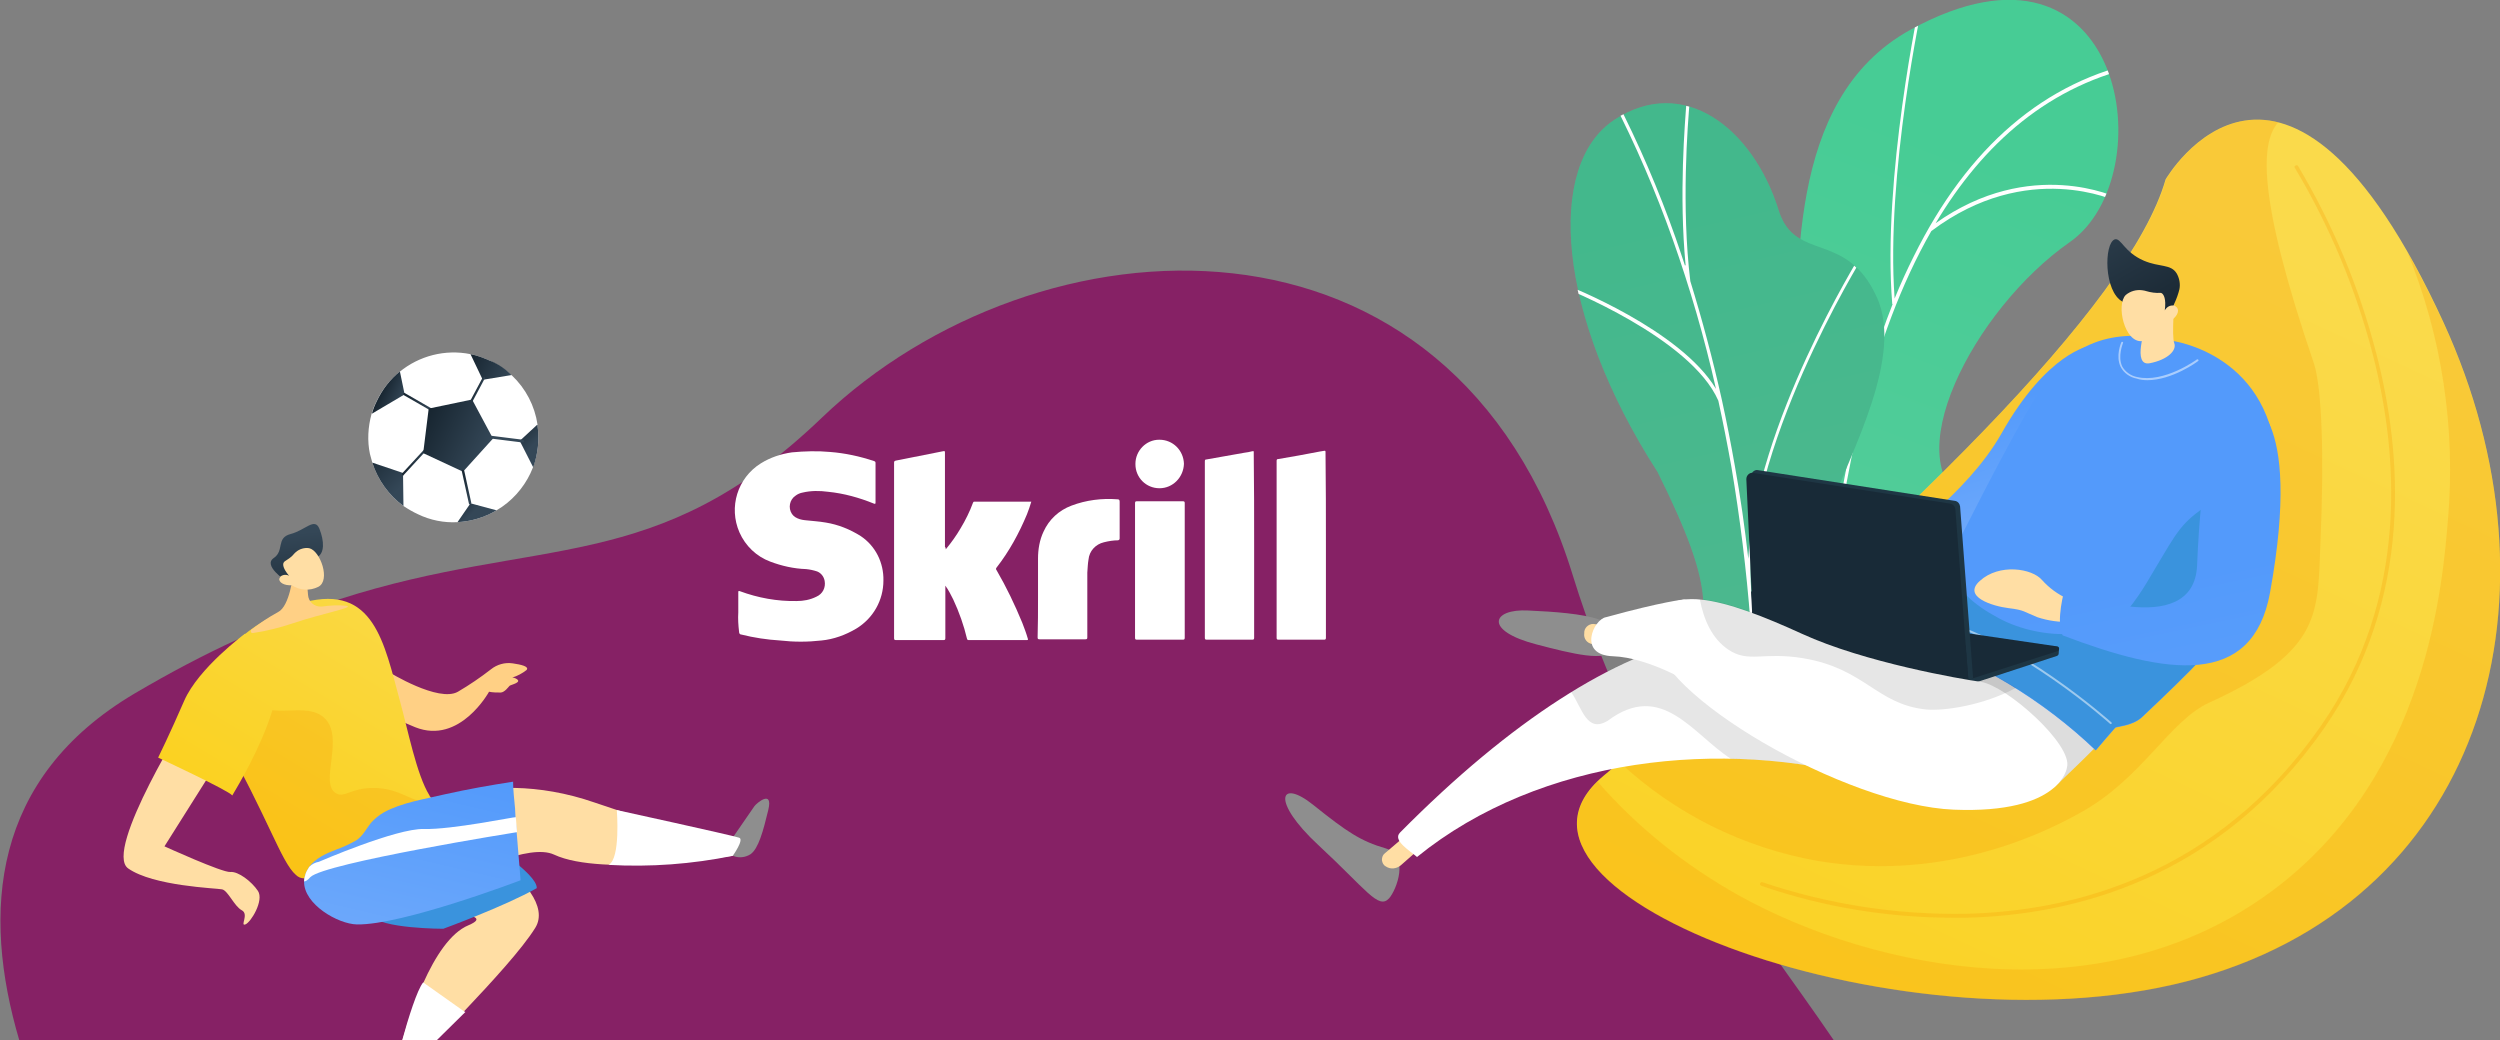 <?xml version="1.0" encoding="UTF-8"?>
<!-- Generator: Adobe Illustrator 25.3.1, SVG Export Plug-In . SVG Version: 6.00 Build 0)  -->
<svg xmlns="http://www.w3.org/2000/svg" xmlns:xlink="http://www.w3.org/1999/xlink" version="1.1" id="Layer_1" x="0px" y="0px" viewBox="0 0 633.9 263.8" style="enable-background:new 0 0 633.9 263.8;" xml:space="preserve">
<rect x="0" y="0" width="633.9" height="263.8" fill="#808080" stroke="none"/>
<style type="text/css">
	.st0{fill:#862165;}
	.st1{clip-path:url(#SVGID_2_);}
	.st2{fill:url(#SVGID_3_);}
	.st3{fill:#FFFFFF;}
	.st4{fill:url(#SVGID_4_);}
	.st5{opacity:0.15;fill:#344757;enable-background:new    ;}
	.st6{clip-path:url(#SVGID_6_);}
	.st7{fill:url(#SVGID_7_);}
	.st8{opacity:0.25;}
	.st9{fill:#F99900;}
	.st10{opacity:0.25;fill:#F99900;enable-background:new    ;}
	.st11{fill:#8E8E8E;}
	.st12{fill:#FFDEA4;}
	.st13{opacity:0.1;}
	.st14{fill:#DDDDDD;}
	.st15{fill:url(#SVGID_8_);}
	.st16{fill:url(#SVGID_9_);}
	.st17{fill:#3A93DD;}
	.st18{fill:url(#SVGID_10_);}
	.st19{opacity:0.5;fill:#FFFFFF;enable-background:new    ;}
	.st20{fill:url(#SVGID_11_);}
	.st21{fill:#1E3644;}
	.st22{fill:#182A37;}
	.st23{fill:#FFD085;}
	.st24{fill:url(#SVGID_12_);}
	.st25{fill:url(#SVGID_13_);}
	.st26{fill:url(#SVGID_14_);}
	.st27{fill:url(#SVGID_15_);}
	.st28{fill:url(#SVGID_16_);}
	.st29{fill:url(#SVGID_17_);}
	.st30{fill:url(#SVGID_18_);}
	.st31{fill:url(#SVGID_19_);}
	.st32{fill:url(#SVGID_20_);}
	.st33{fill:url(#SVGID_21_);}
	.st34{fill:url(#SVGID_22_);}
	.st35{fill:url(#SVGID_23_);}
	.st36{fill:url(#SVGID_24_);}
	.st37{fill:url(#SVGID_25_);}
	.st38{fill:url(#SVGID_26_);}
</style>
<g>
	<g id="Layer_1_1_">
		<path class="st0" d="M398.8,145.9c-30.4-98.8-136-92.1-190.4-40C166.1,146.5,137,135.5,85.9,152l0,0c-1.6,0.5-3.3,1.1-5,1.7    c-5.4,1.9-11,4.1-16.9,6.7l-0.9,0.4l0,0l-2.4,1.1l0,0l-0.2,0.1c-9,4.1-17.8,8.8-26.3,13.8c-36.4,21.5-38.9,55.5-29.3,88h460.1    C443.4,232.1,415.2,199,398.8,145.9z"></path>
		<g>
			<defs>
				<path id="SVGID_1_" d="M482.5,230.4c-16.8-34.5,6.8-50.7,15.8-59.5c13.7-13.2,21.2-33,1.4-42.9s0.6-49.5,25.1-66.6      c24-16.7,14.2-83.7-40.3-53.9c-32.5,17.8-28,63.5-29.8,87.1s-28.5,24.1-19.7,53.6c7.5,25.2,17.4,55.8,5.9,72.2      S490.8,247.3,482.5,230.4z"></path>
			</defs>
			<clipPath id="SVGID_2_">
				<use xlink:href="#SVGID_1_" style="overflow:visible;"></use>
			</clipPath>
			<g class="st1">
				
					<linearGradient id="SVGID_3_" gradientUnits="userSpaceOnUse" x1="1038.496" y1="526.505" x2="963.736" y2="330.425" gradientTransform="matrix(1 0 0 -1 -527.69 568.15)">
					<stop offset="0" style="stop-color:#47CC95"></stop>
					<stop offset="1" style="stop-color:#5CCC9D"></stop>
				</linearGradient>
				<path class="st2" d="M524.9,61.4c-24.5,17.1-41,51.5-22.8,65.8c16.1,12.6,10,30.4-3.7,43.7c-6.8,6.6-21.8,17.4-21.7,36.9      c-1.2-0.2,11.3,31.3,10.1,31.7c-5.5,1.5-16.5-3.2-16.7,4l-32.8-13.4c0.9-7.7,3.8-15.1,8.4-21.3c11.5-16.4-3.1-35.3-10.6-60.5      c-8.8-29.5,17.9-30,19.7-53.6S452,25.3,484.5,7.5C539-22.3,548.9,44.7,524.9,61.4z"></path>
				<path class="st3" d="M543.4,16.5l-0.1-1c-24.8,5-44.3,21.7-58.1,49.6c-1.7,3.4-3.3,6.9-4.8,10.6c-2.3-31.7,7.1-75,7.2-75.4      l-0.7-0.3c-0.1,0.5-9.7,45.1-7.1,77.1h0.1c-8.1,20.5-13.7,45.9-16.6,75.6c-0.6,6-1,11.9-1.4,17.8c-5.4-27.6-27.2-47.4-27.5-47.6      l-0.4,0.8c0.2,0.2,23.5,21.3,27.7,50.1c-0.3,6.4-0.6,12.8-0.7,18.9l0,0c-0.2,11-0.1,21.5,0.2,31l0.7-0.2      c-0.3-9.4-0.4-19.8-0.2-30.7c8.6-44.6,55.1-53.1,55.5-53.1v-1c-0.4,0-45,8.3-55.4,50.3c0.3-11.7,1-23.9,2.2-36.2      c3.1-31.5,10.2-67.1,25.7-94.2c24.4-18.4,46.9-7.6,47.1-7.5l0.2-0.9c-0.2-0.1-22.1-10.7-46.2,6.4      C502.8,36.5,519.7,21.3,543.4,16.5z M439.5,213l-0.5,0.6c0.5,0.6,1,1.1,1.5,1.7c2.1,2.2,6,6.3,10,11.3l0.8-0.2      c-3.3-4.1-6.7-8.1-10.4-11.8C440.2,213.8,439.6,213.1,439.5,213z"></path>
			</g>
		</g>
		
			<linearGradient id="SVGID_4_" gradientUnits="userSpaceOnUse" x1="920.845" y1="514.523" x2="867.605" y2="282.653" gradientTransform="matrix(-1 0 0 -1 1343.52 568.15)">
			<stop offset="0" style="stop-color:#47CC95"></stop>
			<stop offset="1" style="stop-color:#5CCC9D"></stop>
		</linearGradient>
		<path class="st4" d="M473.1,199c-2.1-1.8,1.9,5.7-0.9,5.7c-5.7,0-2.9,5.3-18.7,1.7h-44.3c3.2-13.4,13.6-27,17.1-34.1    c7.4-15,9.4-21.6-6-52.6c-25.8-40-28.3-77.9-11-89.3c17.6-11.6,35.2,2.1,41.7,22.9c4.1,13.3,17.2,5,24.9,22.1    c6.8,15-6.5,38.8-11.3,52.3C452,162.7,467.9,179.4,473.1,199z"></path>
		<path class="st5" d="M473.1,199c-2.1-1.8,1.9,5.7-0.9,5.7c-5.7,0-2.9,5.3-18.7,1.7h-44.3c3.2-13.4,13.6-27,17.1-34.1    c7.4-15,9.4-21.6-6-52.6c-25.8-40-28.3-77.9-11-89.3c17.6-11.6,35.2,2.1,41.7,22.9c4.1,13.3,17.2,5,24.9,22.1    c6.8,15-6.5,38.8-11.3,52.3C452,162.7,467.9,179.4,473.1,199z"></path>
		<g>
			<defs>
				<path id="SVGID_5_" d="M470.5,228.4c16.8-37.8-23.9-50.3-6-100.7c4.8-13.4,18.1-37.3,11.3-52.3c-7.7-17.1-20.8-8.7-24.9-22.1      c-6.5-20.8-24.1-34.5-41.7-22.9c-17.3,11.4-14.8,49.3,11,89.4c15.4,31,13.5,37.6,6,52.6c-5.2,10.5-25.3,35.2-15.4,52.3      S464.3,242.3,470.5,228.4z"></path>
			</defs>
			<clipPath id="SVGID_6_">
				<use xlink:href="#SVGID_5_" style="overflow:visible;"></use>
			</clipPath>
			<g class="st6">
				<path class="st3" d="M444,149.1c-2.4-34.3,28.1-83.6,28.4-84.1l-0.6-0.4c-0.3,0.5-26.8,43.2-28.5,77.1c-0.9-8-2-15.8-3.4-23.5      c-1-5.7-2.1-11.3-3.3-16.8l0,0l0,0c-2.3-10.3-5-20.4-8-30.1l0,0c-2.3-19-0.7-39.5-0.1-46.3c0.1-1.6,0.2-2.2,0.2-2.4l-0.8,0.1      c0,0.1-0.1,1.1-0.2,2.3c-0.5,6.3-2,24.4-0.3,42.2c0,0,0,0.1-0.1,0.1s-0.1,0-0.1-0.1c-0.8-2.3-1.5-4.6-2.3-6.8      c-4.3-12.2-9.4-24-15.3-35.5c-1-1.9-2.1-3.8-3.2-5.6c-1.4-2.4-2.9-4.9-4.1-7.5l-0.7,0.4c1.2,2.6,2.7,5.1,4.1,7.5      c1.1,1.8,2.2,3.7,3.1,5.5c5.9,11.4,11,23.3,15.3,35.4c4.4,12.4,8.1,25.1,11,38c-9-15-37.3-26.1-38.6-26.6l-0.3,0.8      c0.3,0.1,32.5,12.8,39.5,28.8c1.2,5.5,2.3,11.1,3.3,16.7c4.4,26.1,6.5,52.5,6,78.9c0,3-0.1,6.1-0.2,9.2h0.8      c0.1-3.1,0.2-6.1,0.2-9.2C446.1,181.1,445.5,165,444,149.1L444,149.1z M412,191.6c4.5,4.7,8.8,9.6,12.7,14.8h1      c-4.1-5.4-8.4-10.5-13.1-15.4L412,191.6z"></path>
			</g>
		</g>
		
			<linearGradient id="SVGID_7_" gradientUnits="userSpaceOnUse" x1="2037.162" y1="507.231" x2="2214.942" y2="127.461" gradientTransform="matrix(-1 0 0 -1 2613.84 568.15)">
			<stop offset="0" style="stop-color:#FADA4B"></stop>
			<stop offset="1" style="stop-color:#FBCC04"></stop>
		</linearGradient>
		<path class="st7" d="M549.1,45.5c0,0,30-51.9,70.5,36.3c31.5,68.7,11.2,145.1-61.8,166.1s-186.9-21.4-151.2-51.2    C482.5,133.4,540,77.3,549.1,45.5z"></path>
		<g class="st8">
			<path class="st9" d="M586.7,92.1c2.1,6.3,2.6,24.2,1.7,44.8c-0.8,18.4,0.9,28-28.3,41.3c-10,4.6-16.9,19.1-32.3,27.7     c-7,3.9-33.1,18.1-66.9,12.4c-18.8-3.3-36.3-12-50.2-25c73.9-61.9,129.6-116.6,138.5-147.8c0,0,10.9-18.9,28.5-14.5     C573.4,35.8,571.9,48.7,586.7,92.1z"></path>
		</g>
		<g class="st8">
			<path class="st9" d="M441,227.1c34.5,19.1,92.1,30.7,135.1-1.2c39.8-29.5,43.3-79,44.6-94.1c2-23.1-1.5-46.4-10.3-67.9     c3,5.2,6,11.2,9.2,18c31.5,68.7,11.2,145.1-61.8,166.1c-71.8,20.6-183.4-20.1-152.7-49.8C415.2,209.8,427.4,219.5,441,227.1z"></path>
		</g>
		<path class="st10" d="M495.3,232.7c1,0,2,0,3.1,0c26.7-0.6,64.1-9.4,91-48.2c22.7-32.8,19.7-69.7,13.1-95    c-4.3-16.7-11-32.6-19.8-47.4c-0.1-0.2-0.4-0.3-0.7-0.1c-0.2,0.1-0.3,0.4-0.1,0.6c0,0,0,0,0,0c8.8,14.7,15.4,30.6,19.7,47.1    c6.5,25.1,9.5,61.7-13,94.2c-26.7,38.5-63.8,47.2-90.2,47.8c-17.5,0.3-34.9-2.4-51.5-8c-0.2-0.1-0.5,0-0.6,0.3c0,0,0,0,0,0    c-0.1,0.2,0,0.5,0.3,0.6c0,0,0,0,0,0C462.2,230,478.7,232.7,495.3,232.7z"></path>
		<path class="st11" d="M352.2,227.8c1.9-2.1,5.3-10.9-0.9-12.7s-9.7-4.1-18.3-11c-8.6-6.9-10.8-1,1.3,10.2    C346.5,225.6,349.5,230.7,352.2,227.8z"></path>
		<path class="st12" d="M360.3,214.9l-5.1,4.5c-1.1,0.9-2.6,1.1-3.8,0.3c-0.6-0.3-0.9-0.9-1-1.6c0-0.7,0.2-1.3,0.7-1.7l7.5-6.4    L360.3,214.9z"></path>
		<path class="st3" d="M513.7,171.9c9,7.9-9.8,33.9-40,25.5c-36.5-10.2-83-5.6-114.4,19.9c-1.8-1.6-6.3-4.2-4.3-6.2    c28.3-28.6,54.5-45.1,76.3-49.5C464.1,154.9,487.9,149.3,513.7,171.9z"></path>
		<g class="st13">
			<path d="M407.6,182.8c-5.3,3.1-6.4-3.2-9.2-7.3c11.7-7.2,22.8-11.9,32.8-13.9c32.8-6.7,56.6-12.2,82.4,10.3     c9,7.9-9.8,33.9-40,25.5c-11.3-3.1-23-4.8-34.7-5C429.3,186.3,421.4,172.4,407.6,182.8z"></path>
		</g>
		<path class="st14" d="M519,199l1.8,0.7c0,0,12-11.3,14.2-14.2c2.6-3.5-26.8-12.5-36.4-24.3c-10-12.4-2.1,14.7-2.1,14.7L519,199z"></path>
		
			<linearGradient id="SVGID_8_" gradientUnits="userSpaceOnUse" x1="2040.545" y1="463.635" x2="2022.945" y2="404.975" gradientTransform="matrix(-1 0 0 -1 2539.94 568.15)">
			<stop offset="0" style="stop-color:#539AFB"></stop>
			<stop offset="1" style="stop-color:#89B8FA"></stop>
		</linearGradient>
		<path class="st15" d="M529.9,87.7c0,0-10.7,1.5-22.4,22.2c-8.8,15.6-27.9,28.5-27.9,28.5l-2,12.3l15.8,2.8l5.7-3.7l15.5-32.9    L529.9,87.7z"></path>
		
			<linearGradient id="SVGID_9_" gradientUnits="userSpaceOnUse" x1="1940.616" y1="255.245" x2="1866.946" y2="-12.575" gradientTransform="matrix(-1 -6.000000e-02 6.000000e-02 -1 2458.537 521.34)">
			<stop offset="0" style="stop-color:#539AFB"></stop>
			<stop offset="1" style="stop-color:#89B8FA"></stop>
		</linearGradient>
		<path class="st16" d="M550.6,86.4c0,0,26.3,3.2,26.8,33.5c0.5,27.9-9.6,38.7-34.3,62c-2.5,2.3-6.5,2.3-6.8,2.7    c-1.6,1.8-3.2,3.7-4.9,5.7c-13.4-12.8-29.5-22.5-47-28.4c0,0,23.1-47.7,33.2-63.5C528.1,82,543.8,84.8,550.6,86.4z"></path>
		<path class="st17" d="M506.9,156.8c11.1,5.9,26.8,5.3,32.6-2.1c4.3-5.5,5.1-7.6,10.4-16.3c4.3-7,6.3-8.1,15.7-14    c4.3-2.8,8.2-6.2,11.4-10.2c0.3,1.9,0.4,3.8,0.4,5.6c0.5,27.9-9.6,38.7-34.3,62c-2.5,2.3-6.5,2.3-6.8,2.7    c-1.6,1.8-3.2,3.7-4.9,5.7c-13.4-12.8-29.5-22.5-47-28.4c0,0,3.9-7.6,8.9-18.1C497,149.9,499.8,153,506.9,156.8z"></path>
		<path class="st12" d="M525.1,157.7c-2.9,0.1-5.8-0.3-8.5-1.2c-3.5-1.4-3.2-1.8-7.3-2.3s-11.8-2.9-7.3-6.9    c4.9-4.5,13.3-3.2,15.8-0.2c1.8,2,4,3.6,6.4,4.7L525.1,157.7z"></path>
		
			<linearGradient id="SVGID_10_" gradientUnits="userSpaceOnUse" x1="1922.323" y1="260.277" x2="1848.653" y2="-7.543" gradientTransform="matrix(-1 -6.000000e-02 6.000000e-02 -1 2458.537 521.34)">
			<stop offset="0" style="stop-color:#539AFB"></stop>
			<stop offset="1" style="stop-color:#89B8FA"></stop>
		</linearGradient>
		<path class="st18" d="M569.5,101.5c0,0,14.6,1.7,6.1,48.7c-4.4,24.4-26.3,20.9-52.6,10.9c-1.8-3.7,0.5-11.6,0.5-11.6    s32.8,13.5,33.6-6.2C558,121.1,561,99.1,569.5,101.5z"></path>
		<path class="st19" d="M544.5,96.4c6.2,0,12.6-4.6,12.9-4.9c0.1-0.1,0.1-0.2,0-0.3c-0.1-0.1-0.2-0.1-0.3-0.1    c-0.1,0.1-8.4,6.1-15.2,4.5c-1.6-0.3-3-1.3-3.8-2.7c-1.2-2.6,0.2-5.8,0.2-5.9c0.1-0.1,0-0.3-0.1-0.3c0,0,0,0,0,0    c-0.1-0.1-0.3,0-0.3,0.1c-0.1,0.1-1.5,3.5-0.2,6.2c0.8,1.6,2.4,2.7,4.1,3C542.6,96.3,543.6,96.4,544.5,96.4z"></path>
		<path class="st19" d="M535.2,183.6c0.1,0,0.1,0,0.2-0.1c0.1-0.1,0.1-0.2,0-0.3c-0.2-0.2-23.8-21.3-45-26.5c-0.1,0-0.2,0-0.3,0.2    c0,0,0,0,0,0c0,0.1,0,0.3,0.2,0.3c0,0,0,0,0,0c21.1,5.2,44.6,26.2,44.8,26.4C535.1,183.5,535.1,183.6,535.2,183.6z"></path>
		<path class="st12" d="M551.4,75.8c0,0-0.8,9.4-0.1,11.2s-1.6,4.2-6.2,5.1s-1-9.4-1-9.4L551.4,75.8z"></path>
		
			<linearGradient id="SVGID_11_" gradientUnits="userSpaceOnUse" x1="-3684.782" y1="904.327" x2="-3700.362" y2="943.897" gradientTransform="matrix(0.99 -0.15 -0.15 -0.99 4333.873 425.261)">
			<stop offset="0" style="stop-color:#172530"></stop>
			<stop offset="1" style="stop-color:#344757"></stop>
		</linearGradient>
		<path class="st20" d="M538.2,76.5c-4.8-2.6-4.7-14.8-2-15.8c1.6-0.5,2.3,3.2,7.4,5.4c4,1.7,6.8,0.8,8.3,3.2c0.7,1.2,1,2.7,0.7,4.1    c-0.3,1.2-0.7,2.3-1.2,3.4c-0.7,1.6-0.6,1.5-0.8,2c-0.9,2-2.2,3.8-3.6,5.4c-0.3-0.8-0.8-1.6-1.2-2.4c-0.6-1-1.4-1.9-2.2-2.7    C541.4,77.3,539.5,77.3,538.2,76.5z"></path>
		<path class="st12" d="M549.8,81.7c-1.2,2.7-3.8,4.5-6.7,4.8c-4.4,0.4-6.6-9.2-4.1-11.7c1.2-1,2.7-1.4,4.2-1.2    c0.9,0.1,1.3,0.4,2.8,0.6s1.8-0.1,2.2,0.2s1.1,1.3,0.7,4.3c0.5-0.9,1.4-1.4,2.4-1.2c0.3,0.1,0.5,0.3,0.7,0.5    C552.7,78.9,552,80.5,549.8,81.7z"></path>
		<path class="st21" d="M521.6,164c0.2,0,0.4,0.2,0.5,0.4c0,0-0.1,1.2-0.1,1.3c0,0.3-0.2,0.5-0.4,0.6l-22.3,7.3l-41.8-16.3l19.8,1.5    L521.6,164z"></path>
		<path class="st22" d="M521.6,163.9c0.3,0,0.5,0.3,0.5,0.6c0,0.3-0.2,0.5-0.4,0.6l-22.4,7.2l-41.8-16.4l19.8,1.5L521.6,163.9z"></path>
		<path class="st21" d="M500.3,172l-3.3-43.6c-0.1-0.7-0.6-1.3-1.3-1.4l-50-7.8c-0.4-0.1-0.9,0.1-1.2,0.4c-0.3,0.3-0.5,0.7-0.5,1.2    l1.9,40.6c0,0.7,0.5,1.3,1.2,1.4l52,9.6L500.3,172z"></path>
		<path class="st22" d="M499.2,173.6l-3.4-44.5c-0.1-0.7-0.6-1.3-1.3-1.4l-50-7.8c-0.4-0.1-0.9,0.1-1.2,0.4    c-0.3,0.3-0.5,0.7-0.5,1.2l1.9,40.6c0,0.7,0.5,1.3,1.2,1.4L499.2,173.6z"></path>
		<path class="st22" d="M499.2,173.6l-53.4-10.1c-0.7-0.1-1.2-0.7-1.2-1.4l-0.6-12.2c15.9,9,35.8,10.2,54.4,13.8L499.2,173.6z"></path>
		<path class="st11" d="M408.9,164.5c0.7-2.5,2.3-5.3-3.4-7.4c-4.2-1.5-11.4-2-18-2.3c-9.2-0.5-11.4,5.1,2.1,8.6    C398.4,165.7,407.8,168.1,408.9,164.5z"></path>
		<path class="st12" d="M401.7,160.6c-0.2,1.3,0.7,2.5,2,2.7c2.7,0.4,2.2-1,2.3-2.4s1.2-2.4-2-2.7    C402.7,158.2,401.6,159.3,401.7,160.6C401.7,160.6,401.7,160.6,401.7,160.6z"></path>
		<path class="st3" d="M429.7,152.5L427,152c0,0-5.3,0.5-19.8,4.5c-3.1,0.5-7.3,9.6,1.8,9.9s20.2,7.1,20.2,7.1L429.7,152.5z"></path>
		<path class="st3" d="M524.1,194.6c0,0-1.3,11.8-28.7,10.7c-27.3-1.1-76.2-29.4-75.8-44.3s18.5-8.9,37.3-0.3    c15.9,7.3,40.4,11.5,45.4,12.2C508.8,173.9,525.7,188.9,524.1,194.6z"></path>
		<g class="st13">
			<path d="M488.4,179.9c-12.6-1.3-15.5-10.4-31.2-13c-10.2-1.7-13.8,1.3-19-2.2c-4.1-2.8-6.2-7.5-7.2-12.8c7,0.6,16.4,4.3,26,8.7     c15.4,7.1,39,11.2,44.9,12.2c0.2,0,4.2-1.4,4.2-1.4s3,1.7,5.1,3C502.8,178.9,493,180.3,488.4,179.9z"></path>
		</g>
		<path class="st23" d="M130,168.2c-2-0.3-4,0.3-5.5,1.5c-2.7,2.1-5.5,4-8.4,5.7c-4.9,2.8-17.5-5-17.5-5l-4.8,6.1    c0,0,0.3,3.4,11.5,7.9c11.3,4.5,18.7-9,18.7-9c1,0.2,2,0.2,3,0.2c1-0.1,1.9-1.4,2.2-1.7s3.6-0.9,1.5-1.9c-0.2-0.1-0.5-0.2-0.8-0.2    c1.3-0.4,2.6-1.1,3.6-1.9C134.3,169,132.1,168.5,130,168.2z"></path>
		<path class="st12" d="M135.7,235.3c-3.3,5.3-11,13.7-18.1,21.2c-2.5,2.6-5,5.2-7.2,7.4H102c1.4-5,3.2-9.9,5.3-14.6l0,0    c3-6.7,6.9-12.8,11.5-14.7c2.1-0.9,2.4-1.5,1.6-2c-1.4-0.8-6-1.2-11.5-1.6c-4.6-0.4-9.7-0.8-14-1.5h-0.3c-4.6-0.8-8-2.1-8.4-4.2    c-0.2-2.1,0.3-4.1,1.4-5.9c0.2-0.4,0.4-0.8,0.7-1.2l0,0c0.8-1.3,1.7-2.5,2.7-3.6c1.8-2.1,3.9-3.9,6.2-5.5c0.8-0.6,1.7-1.1,2.6-1.6    h0c2.6-1.4,5.2-2.2,7.1-1.8c0.5,0.2,1,0.4,1.5,0.7h0.1c1.3,0.7,3.5,1.9,6,3.4c1.3,0.8,2.8,1.7,4.3,2.7l0.8,0.6    c2.4,1.6,4.9,3.4,7.2,5.3c1.9,1.5,3.6,3.2,5.3,4.9c0.9,0.9,1.7,1.9,2.4,3C136.6,229.4,137.4,232.6,135.7,235.3z"></path>
		<path class="st17" d="M122.5,212.9c0,0,13.8,8.6,13.6,12.3c-8.1,4.6-23.7,10.3-23.7,10.3s-16,0-18.3-3.4S109.9,208.9,122.5,212.9z    "></path>
		<path class="st12" d="M100.2,207c0,0,21.5-13.6,50.6-3.5c29.1,10,36.7,8.9,36.7,8.9l-1.3,4.5c0,0-33.3,5.6-45.7-0.2    c-12.5-5.8-57.3,28.8-63,4.5L100.2,207z"></path>
		
			<linearGradient id="SVGID_12_" gradientUnits="userSpaceOnUse" x1="718.838" y1="425.314" x2="685.278" y2="301.064" gradientTransform="matrix(0.961 0.277 0.277 -0.961 -699.87 353.916)">
			<stop offset="0" style="stop-color:#FADA4B"></stop>
			<stop offset="1" style="stop-color:#FBCC04"></stop>
		</linearGradient>
		<path class="st24" d="M77.7,222.6c-0.2,0-0.4,0.1-0.6,0.1c-0.8,0-1.5-0.3-2.1-0.9c-3.7-3.2-7.2-14.9-18.6-34.8    c-4.9-8.5-3.5-15.4,0.3-20.6c0.1-0.2,0.3-0.4,0.4-0.6c6.8-8.9,20.1-13.1,20.1-13.1c17.6-4.6,20.2,10.3,24.2,25    c2,7.2,4.2,18.7,7.5,24c0.1,0.2,0,0.2,0.3,0.4l0,0c0.2,1,1.1,1.9,1.2,2.1C110.8,205.8,84,221.5,77.7,222.6z"></path>
		
			<linearGradient id="SVGID_13_" gradientUnits="userSpaceOnUse" x1="692.24" y1="403.473" x2="683.87" y2="424.723" gradientTransform="matrix(0.961 0.277 0.277 -0.961 -699.87 353.916)">
			<stop offset="0" style="stop-color:#172530"></stop>
			<stop offset="1" style="stop-color:#344757"></stop>
		</linearGradient>
		<path class="st25" d="M72.4,147.2c0,0-5.8-3.8-3-5.7s0.5-5.1,4.3-6.1s6.1-4.3,7.3-1.3s1.4,6.3-0.7,7.2S73.6,148.6,72.4,147.2z"></path>
		<path class="st10" d="M77.7,222.6c-0.2,0-0.4,0.1-0.6,0.1c-0.8,0-1.5-0.3-2.1-0.9c-3.7-3.2-7.2-14.9-18.6-34.8    c-4.9-8.5-3.5-15.4,0.3-20.6c0.1-0.2,0.3-0.4,0.4-0.6c3.8,0.2,5.7,1.2,6.7,2.5c2.1,2.9-1.2,6.7,1.3,9.8c3.6,4.5,12.5-0.3,17.1,3.9    c5.4,5-1.5,16.8,3.1,19.2c2.1,1.1,3.6-1.3,9-1.4c7.6-0.2,11,4.6,14.1,3c0.3-0.1,0.5-0.3,0.8-0.5c0.4,0.7,0.8,1.4,1.2,2.1    C110.7,205.8,84,221.5,77.7,222.6z"></path>
		<path class="st23" d="M78.1,150.8c0.1,1.8,1.6,3.1,3.4,3c0,0,0.1,0,0.1,0c2.1-0.3,4.1-0.4,6.2-0.2c2.4,0.4-6,1.9-13.4,4.4    c-3.3,1.1-6.7,2-10.2,2.5c-0.3,0.1-0.6-0.1-0.6-0.4c0-0.2,0-0.4,0.2-0.5c2.1-1.6,4.3-3.1,6.7-4.4c3-1.5,3.8-9.5,3.8-9.5l3.5,1.5    L78.1,150.8z"></path>
		<path class="st12" d="M74,148.4c2,1.3,4.5,1.5,6.7,0.4c3.2-1.6,0.5-9.2-2.3-9.8c-1.2-0.2-2.5,0.2-3.4,1c-0.6,0.5-0.7,0.9-1.7,1.6    s-1.2,0.7-1.4,1.1s-0.2,1.4,1.4,3.3c-0.7-0.4-1.6-0.3-2.2,0.2c-0.1,0.2-0.2,0.4-0.3,0.6C70.8,147.7,72,148.5,74,148.4z"></path>
		
			<linearGradient id="SVGID_14_" gradientUnits="userSpaceOnUse" x1="735.436" y1="377.891" x2="740.186" y2="281.791" gradientTransform="matrix(0.961 0.277 0.277 -0.961 -699.87 353.916)">
			<stop offset="0" style="stop-color:#539AFB"></stop>
			<stop offset="1" style="stop-color:#89B8FA"></stop>
		</linearGradient>
		<path class="st26" d="M132,223.2c0,0-29.9,11.4-41.5,11.2c-4.8-0.1-13.5-5.1-13.4-10.9c0-0.5,0.1-1.1,0.3-1.6c0,0,0-0.1,0-0.1    c0.2-0.7,0.6-1.4,1-2l0,0c1.6-2.2,4.3-3.4,6.9-4.4c1.7-0.6,3.4-1.4,5-2.3c1.8-1.2,2.5-2.9,3.8-4.5c0.9-1,2-1.9,3.2-2.6    c4.5-2.5,10.5-3.4,15.5-4.6c5.8-1.3,11.5-2.3,17.3-3.2c0,2.2,0.3,4.5,0.5,6.8c0,0.7,0.1,1.3,0.1,2l0.3,4L132,223.2z"></path>
		<path class="st3" d="M131.1,211c0,0-48.8,7.8-52.4,11.4c-0.7,0.8-1.2,1.1-1.6,1.1c0-0.5,0.1-1.1,0.3-1.6c0,0,0-0.1,0-0.1    c0.2-0.7,0.6-1.4,1-2l0,0c0.7-0.7,1.5-1.1,2.5-1.3c0,0,19.6-8.5,26.6-8.3s22.9-3.1,23.3-3l0,0L131.1,211z"></path>
		<path class="st11" d="M185.8,217l0.3,0.1c1.4,0.5,2.9,0.3,4.2-0.5c2-1.4,3.2-5.8,4.5-11.2s-3-1.7-3.5-1s-7.1,10.3-7.1,10.3    L185.8,217z"></path>
		<path class="st3" d="M117.6,256.4l-10.3-7.3l0,0c-1.5,1.8-3.8,9.1-5.3,14.6h8.8l7.2-7.1L117.6,256.4z"></path>
		<path class="st3" d="M156.4,205.4c0,0,1,12.4-2.1,13.9c10.6,0.6,21.2-0.2,31.5-2.3c0,0,3-4.2,1.6-4.6    C185.2,211.7,156.4,205.4,156.4,205.4z"></path>
		<path class="st12" d="M48.1,180.8c0,0-22,34.9-15.6,39.4c6.4,4.5,22.3,5,23.8,5.3s3.1,4.3,5,5.3s-0.5,4.1,0.9,3.6s4.8-6.1,3.2-8.5    c-1.6-2.4-5-5-7-4.8s-16.7-6.5-16.7-6.5l15.7-24.9L48.1,180.8z"></path>
		
			<linearGradient id="SVGID_15_" gradientUnits="userSpaceOnUse" x1="695.629" y1="431.582" x2="662.069" y2="307.322" gradientTransform="matrix(0.961 0.277 0.277 -0.961 -699.87 353.916)">
			<stop offset="0" style="stop-color:#FADA4B"></stop>
			<stop offset="1" style="stop-color:#FBCC04"></stop>
		</linearGradient>
		<path class="st27" d="M62.1,160.7c0,0-11.8,8.7-15.4,17s-6.6,14.4-6.6,14.4s18,8.4,18.8,9.6C61.8,196.8,81.8,163.5,62.1,160.7z"></path>
		<path class="st3" d="M125.9,129.4c-3,1.8-6.4,2.8-9.9,3c-3.4,0.2-6.9-0.5-10-2c-1.3-0.6-2.5-1.3-3.7-2.1c-3.7-2.7-6.5-6.6-7.9-11    c-0.2-0.7-0.4-1.5-0.6-2.2c-0.7-3.3-0.5-6.8,0.4-10.1c0.3-1.1,0.7-2.1,1.2-3.1c1.4-3,3.4-5.6,5.9-7.6c5-4.1,11.6-5.8,18-4.5    c1.6,0.3,3.2,0.9,4.8,1.6c2.1,1,4,2.3,5.7,3.8c3.5,3.3,5.8,7.7,6.5,12.5c0,0.1,0,0.2,0,0.3c0.5,3.6,0.1,7.2-1.2,10.6    c-0.2,0.5-0.4,0.9-0.6,1.4C132.7,123.8,129.7,127.2,125.9,129.4z"></path>
		
			<linearGradient id="SVGID_16_" gradientUnits="userSpaceOnUse" x1="1548.407" y1="195.245" x2="1555.437" y2="195.245" gradientTransform="matrix(0.72 0.69 0.69 -0.72 -1119.324 -820.019)">
			<stop offset="0" style="stop-color:#172530"></stop>
			<stop offset="1" style="stop-color:#344757"></stop>
		</linearGradient>
		<path class="st28" d="M135.2,118.5l-3.2-6.3l-0.2-0.4l0.3-0.3l4-3.7l0.2-0.1c0,0.1,0,0.2,0,0.3    C136.8,111.5,136.4,115.1,135.2,118.5z"></path>
		
			<linearGradient id="SVGID_17_" gradientUnits="userSpaceOnUse" x1="1082.362" y1="-478.875" x2="1094.112" y2="-478.875" gradientTransform="matrix(0.908 0.419 0.419 -0.908 -663.71 -796.758)">
			<stop offset="0" style="stop-color:#172530"></stop>
			<stop offset="1" style="stop-color:#344757"></stop>
		</linearGradient>
		<path class="st29" d="M129.7,95.1l-7.3,1.2l-3.1-6.5c1.6,0.3,3.2,0.9,4.8,1.6C126.2,92.2,128.1,93.5,129.7,95.1z"></path>
		
			<linearGradient id="SVGID_18_" gradientUnits="userSpaceOnUse" x1="1065.812" y1="-494.78" x2="1071.502" y2="-494.78" gradientTransform="matrix(0.908 0.419 0.419 -0.908 -663.71 -796.758)">
			<stop offset="0" style="stop-color:#172530"></stop>
			<stop offset="1" style="stop-color:#344757"></stop>
		</linearGradient>
		<path class="st30" d="M102.6,100l-8.3,4.9c0.3-1.1,0.7-2.1,1.2-3.1c1.4-3,3.4-5.6,5.9-7.6L102.6,100z"></path>
		
			<linearGradient id="SVGID_19_" gradientUnits="userSpaceOnUse" x1="1525.157" y1="163.97" x2="1538.467" y2="163.97" gradientTransform="matrix(0.72 0.69 0.69 -0.72 -1119.324 -820.019)">
			<stop offset="0" style="stop-color:#172530"></stop>
			<stop offset="1" style="stop-color:#344757"></stop>
		</linearGradient>
		<path class="st31" d="M102.3,128.3c-3.7-2.7-6.5-6.6-7.9-11l7.7,2.6h0.1v0.7L102.3,128.3z"></path>
		
			<linearGradient id="SVGID_20_" gradientUnits="userSpaceOnUse" x1="1550.247" y1="172.098" x2="1556.317" y2="172.098" gradientTransform="matrix(0.72 0.69 0.69 -0.72 -1119.324 -820.019)">
			<stop offset="0" style="stop-color:#172530"></stop>
			<stop offset="1" style="stop-color:#344757"></stop>
		</linearGradient>
		<path class="st32" d="M125.9,129.4c-3,1.8-6.4,2.8-9.9,3l3.1-4.5l0.2-0.3l0.3,0.1L125.9,129.4z"></path>
		
			<linearGradient id="SVGID_21_" gradientUnits="userSpaceOnUse" x1="1087.262" y1="-484.459" x2="1088.272" y2="-484.459" gradientTransform="matrix(0.908 0.419 0.419 -0.908 -663.71 -796.758)">
			<stop offset="0" style="stop-color:#172530"></stop>
			<stop offset="1" style="stop-color:#344757"></stop>
		</linearGradient>
		<path class="st33" d="M119.2,102.3L119.2,102.3c-0.2-0.1-0.2-0.3-0.1-0.4l3.3-6.2c0.1-0.2,0.3-0.2,0.4-0.1    c0.2,0.1,0.2,0.3,0.1,0.4l-3.3,6.2C119.6,102.3,119.4,102.3,119.2,102.3z"></path>
		
			<linearGradient id="SVGID_22_" gradientUnits="userSpaceOnUse" x1="-2276.993" y1="-864.025" x2="-2275.973" y2="-864.025" gradientTransform="matrix(-8.000000e-02 1 1.14 9.000000e-02 931.536 2463.51)">
			<stop offset="0" style="stop-color:#172530"></stop>
			<stop offset="1" style="stop-color:#344757"></stop>
		</linearGradient>
		<path class="st34" d="M124.4,111.1c-0.1-0.1-0.2-0.2-0.2-0.3c0-0.2,0.2-0.3,0.4-0.3c0,0,0,0,0,0l8,1c0.2,0,0.3,0.2,0.3,0.4    c0,0.2-0.2,0.3-0.4,0.3c0,0,0,0,0,0l-8-1L124.4,111.1z"></path>
		
			<linearGradient id="SVGID_23_" gradientUnits="userSpaceOnUse" x1="1071.174" y1="-493.524" x2="1079.347" y2="-493.524" gradientTransform="matrix(0.908 0.419 0.419 -0.908 -663.71 -796.758)">
			<stop offset="0" style="stop-color:#172530"></stop>
			<stop offset="1" style="stop-color:#344757"></stop>
		</linearGradient>
		<path class="st35" d="M109,104L109,104l-6.6-3.8c-0.1-0.1-0.2-0.3-0.1-0.4c0.1-0.2,0.3-0.2,0.4-0.1c0,0,0,0,0,0l6.6,3.8    c0.2,0.1,0.2,0.3,0.1,0.4c0,0,0,0,0,0C109.3,104.1,109.1,104.1,109,104z"></path>
		
			<linearGradient id="SVGID_24_" gradientUnits="userSpaceOnUse" x1="1079.382" y1="-507.593" x2="1082.682" y2="-507.593" gradientTransform="matrix(0.908 0.419 0.419 -0.908 -663.71 -796.758)">
			<stop offset="0" style="stop-color:#172530"></stop>
			<stop offset="1" style="stop-color:#344757"></stop>
		</linearGradient>
		<path class="st36" d="M102.1,120.5C102.1,120.5,102.1,120.5,102.1,120.5c-0.2-0.2-0.2-0.4-0.1-0.5l5.9-6.4c0.1-0.1,0.3-0.1,0.4,0    c0,0,0,0,0,0c0.1,0.1,0.1,0.3,0,0.4l-5.9,6.4C102.4,120.6,102.2,120.6,102.1,120.5z"></path>
		
			<linearGradient id="SVGID_25_" gradientUnits="userSpaceOnUse" x1="1078.606" y1="-496.006" x2="1096.555" y2="-496.006" gradientTransform="matrix(0.908 0.419 0.419 -0.908 -663.71 -796.758)">
			<stop offset="0" style="stop-color:#172530"></stop>
			<stop offset="1" style="stop-color:#344757"></stop>
		</linearGradient>
		<polygon class="st37" points="107.3,114.9 108.7,103.6 119.7,101.3 125,111.2 117.4,119.6   "></polygon>
		
			<linearGradient id="SVGID_26_" gradientUnits="userSpaceOnUse" x1="1092.812" y1="-507.872" x2="1098.542" y2="-507.872" gradientTransform="matrix(0.908 0.419 0.419 -0.908 -663.71 -796.758)">
			<stop offset="0" style="stop-color:#172530"></stop>
			<stop offset="1" style="stop-color:#344757"></stop>
		</linearGradient>
		<path class="st38" d="M119.1,127.9c-0.1,0-0.2-0.1-0.2-0.2l-1.8-8.2c0-0.2,0.1-0.3,0.2-0.4c0,0,0,0,0,0c0.2,0,0.3,0.1,0.4,0.2    l1.8,8.2c0,0.2-0.1,0.3-0.2,0.4c0,0,0,0,0,0C119.3,127.9,119.2,127.9,119.1,127.9z"></path>
		<path class="st3" d="M187.2,155.3v-5.1c0-0.4,0.1-0.4,0.4-0.3c4.6,1.7,9.5,2.6,14.4,2.5c1.7,0,3.4-0.3,5-1.1    c1.6-0.7,2.4-2.3,2.1-4c-0.2-1.1-0.9-2-1.9-2.4c-0.9-0.3-1.8-0.5-2.8-0.6c-3.1-0.1-6.2-0.8-9.1-1.9c-3.5-1.3-6.3-4-7.8-7.4    c-2.8-6.4-0.5-13.8,5.4-17.5c2.4-1.5,5.1-2.4,7.9-2.8c3.2-0.3,6.5-0.4,9.7-0.1c3.8,0.3,7.5,1.1,11.1,2.3c0.3,0.1,0.4,0.2,0.4,0.5    v10c0,0.4-0.1,0.4-0.4,0.3c-3.7-1.5-7.6-2.6-11.6-3c-2.2-0.3-4.4-0.3-6.5,0.2c-0.6,0.1-1.3,0.4-1.8,0.8c-1.5,1-1.9,3.1-0.9,4.6    c0.2,0.3,0.5,0.6,0.8,0.8c0.8,0.5,1.6,0.7,2.5,0.8c1.8,0.2,3.6,0.3,5.3,0.6c3.1,0.5,6.1,1.7,8.8,3.4c3.8,2.5,5.9,6.8,5.8,11.3    c0,5-2.6,9.6-6.9,12.2c-2.7,1.6-5.7,2.7-8.8,3c-3.5,0.4-7,0.4-10.5,0c-3.3-0.2-6.6-0.7-9.8-1.5c-0.4,0-0.6-0.3-0.6-0.7    C187.2,158.5,187.1,156.9,187.2,155.3z"></path>
		<path class="st3" d="M239.8,139.3c1.4-1.7,2.7-3.5,3.8-5.4c1.2-2,2.3-4.2,3.1-6.4c0.1-0.2,0.1-0.3,0.4-0.3h14.4    c-0.3,1.1-0.7,2.1-1.1,3.2c-2,4.8-4.5,9.4-7.7,13.5c-0.2,0.2-0.2,0.5,0,0.7c0,0,0,0,0,0c2.5,4.3,4.6,8.7,6.5,13.3    c0.5,1.3,1,2.6,1.4,4c0.1,0.2,0.1,0.4-0.2,0.4h-14.8c-0.3,0-0.3-0.1-0.4-0.3c-0.8-3.4-2-6.8-3.5-10c-0.6-1.2-1.2-2.4-2-3.5v13.3    c0,0.4-0.1,0.5-0.5,0.5h-12c-0.4,0-0.5-0.1-0.5-0.5v-44.5c0-0.3,0.1-0.4,0.4-0.5l12.1-2.4c0.4-0.1,0.4,0.1,0.4,0.4v23.9    C239.8,138.8,239.8,139,239.8,139.3z"></path>
		<path class="st3" d="M318,138.3v23.4c0,0.4-0.1,0.5-0.5,0.5H306c-0.4,0-0.5-0.1-0.5-0.5V117c0-0.4,0.1-0.5,0.4-0.5    c3.2-0.6,6.4-1.1,9.6-1.7c0.7-0.1,1.4-0.2,2.1-0.4c0.2,0,0.4,0,0.3,0.3v0.5C318,122.9,318,130.6,318,138.3z"></path>
		<path class="st3" d="M336.2,138.3v23.4c0,0.4-0.1,0.5-0.5,0.5h-11.5c-0.4,0-0.5-0.1-0.5-0.5v-44.8c0-0.4,0.1-0.5,0.4-0.5    c3.5-0.6,7-1.2,10.5-1.9c0.4-0.1,0.8-0.1,1.2-0.2c0.2,0,0.3,0,0.3,0.3v0.3C336.2,122.7,336.2,130.5,336.2,138.3z"></path>
		<path class="st3" d="M263.2,151.4v-9.8c0-2.3,0.4-4.7,1.4-6.8c1.4-3.1,3.9-5.4,7.1-6.6c3.7-1.4,7.7-1.9,11.6-1.6    c0.4,0,0.6,0.1,0.6,0.6v9.3c0,0.3-0.1,0.4-0.4,0.5c-1.2,0-2.4,0.2-3.6,0.5c-2.1,0.5-3.7,2.2-3.9,4.4c-0.2,1.1-0.2,2.2-0.3,3.3    v16.4c0,0.4-0.1,0.5-0.5,0.5h-11.6c-0.4,0-0.5-0.1-0.5-0.5C263.2,158.3,263.2,154.9,263.2,151.4L263.2,151.4z"></path>
		<path class="st3" d="M287.8,144.6v-17c0-0.4,0.1-0.5,0.5-0.5h11.6c0.4,0,0.5,0.1,0.5,0.5v34.1c0,0.4-0.1,0.5-0.5,0.5h-11.6    c-0.4,0-0.5-0.1-0.5-0.5V144.6z"></path>
		<path class="st3" d="M294,123.8c-3.4,0-6.1-2.7-6.1-6.1c0,0,0-0.1,0-0.1c0-3.3,2.7-6.1,6-6.1c0,0,0.1,0,0.1,0    c3.4,0,6.1,2.7,6.2,6.1C300.1,121,297.4,123.8,294,123.8z"></path>
	</g>
</g>
</svg>

